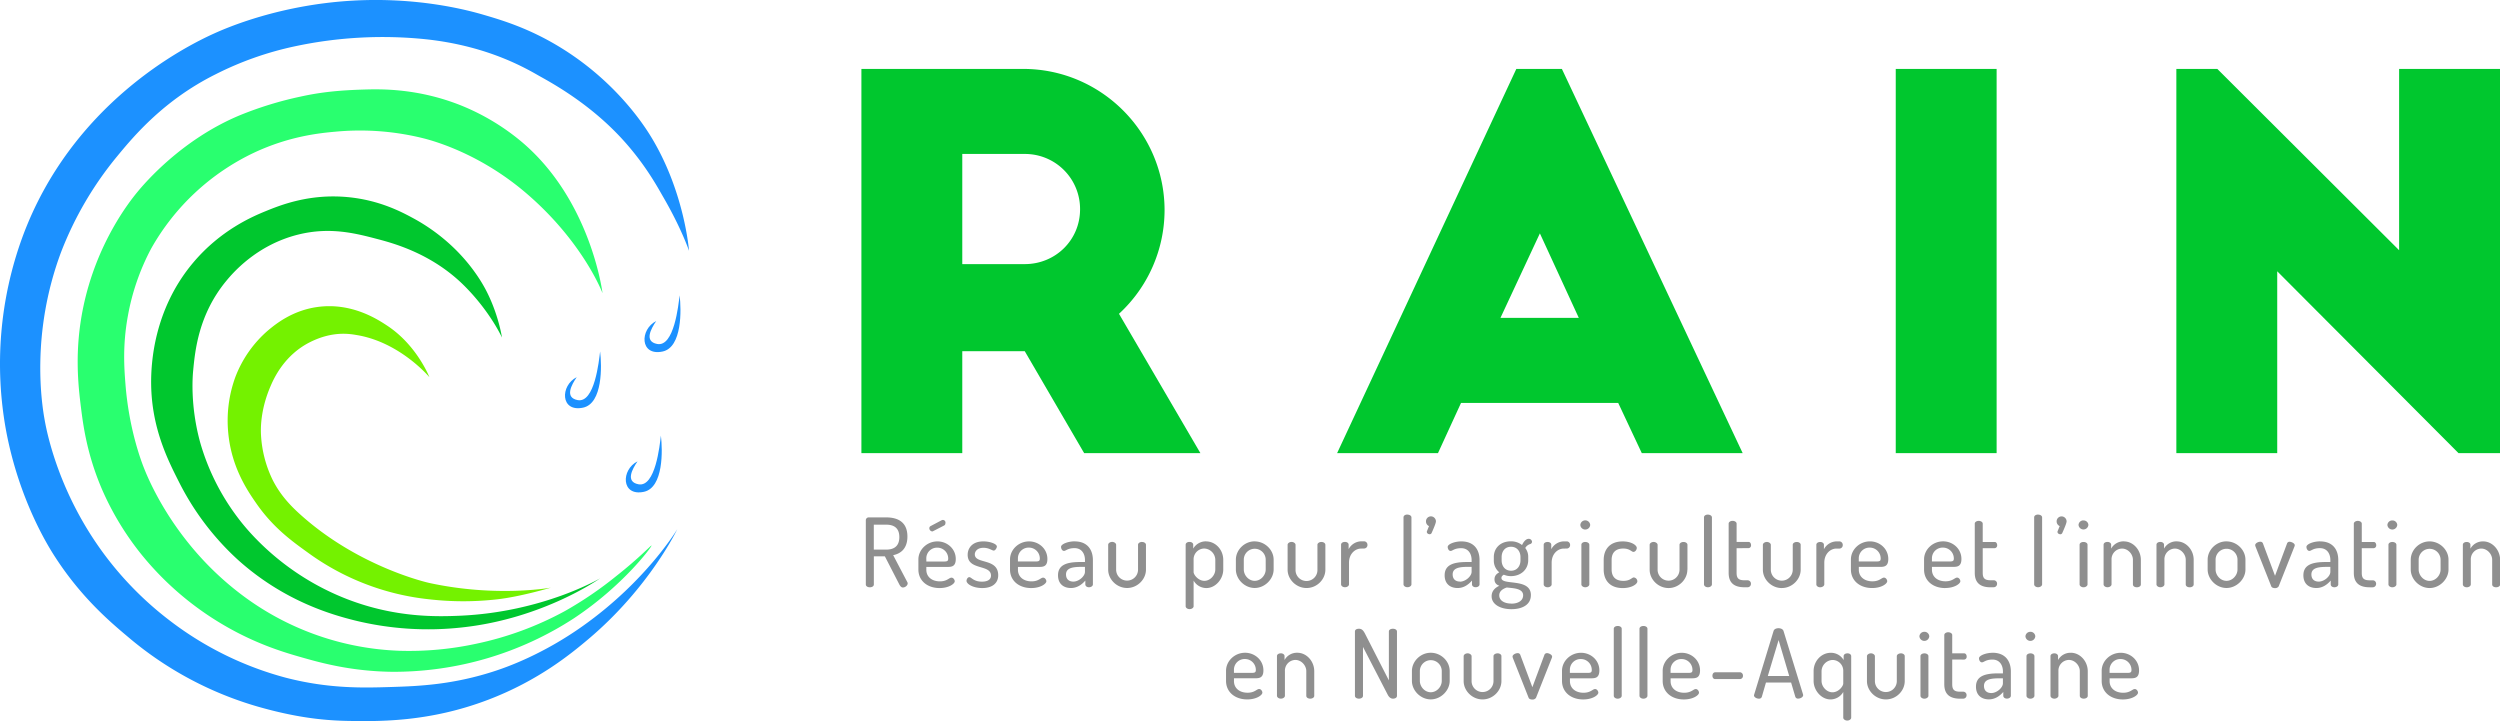 <?xml version="1.0" encoding="UTF-8"?> <svg xmlns="http://www.w3.org/2000/svg" id="Calque_1" data-name="Calque 1" viewBox="0 0 1908.31 550.44"><defs><clipPath id="clip-path"><path fill="none" d="M0 0h525.91v550.44H0z"></path></clipPath></defs><g id="logo"><g clip-path="url(#clip-path)"><path d="M327.77 445s-54.52-11.85-99.95-53.55c-8.42-7.73-14.77-15.44-19.64-25a89.12 89.12 0 01-8.92-33.92c-.55-8.37.51-22 7.14-37.48 2.67-6.24 10.62-24.05 30.34-33.92 17.5-8.75 30.6-6.2 35.7-5.35 33.11 5.53 55.33 32.13 55.33 32.13s-9.44-24.28-32.13-39.27c-7.24-4.78-27.26-18-53.55-14.28-19.07 2.71-31.65 13-37.48 17.85a88.64 88.64 0 00-25 35.7 96.94 96.94 0 00-5.35 42.84c2.48 25.88 14.51 43.63 21.42 53.55 12.86 18.48 27 28.65 39.27 37.48a190.9 190.9 0 0092.81 35.7 228.11 228.11 0 0051.77 0c17.77-2 41-8.92 41-8.92s-41.32 7.61-92.82-3.57" fill="#74f200"></path></g><g clip-path="url(#clip-path)"><path d="M383.11 257.55s-8.86-19.56-28.56-39.27c-24.37-24.37-53.45-32.38-66.05-35.7-16.91-4.45-36.36-9.56-60.68-3.57-32 7.9-50.32 29.58-55.34 35.7-20.92 25.51-23.56 53-25 67.83-.45 4.67-2.38 27.21 5.36 55.34A174.65 174.65 0 00181.4 395c6.12 8.15 33.39 43.06 83.9 62.47C302.43 471.74 334 470.7 351 470c63.55-2.75 107.1-28.56 107.1-28.56s-43.18 30.76-105.32 37.48a234.47 234.47 0 01-82.11-5.36c-15.85-4-53.52-14.15-89.25-46.41a205.18 205.18 0 01-44.62-58.9c-8.72-17.19-21-41.36-21.42-75-.19-15.61 1.87-56.91 32.13-92.82 20.95-24.86 45.35-35.18 55.34-39.27 11.51-4.71 33.47-13.41 62.47-10.71 24.13 2.25 41.14 11.27 50 16.07 13 7 35.31 21.79 51.76 48.19 12.78 20.51 16.07 42.84 16.07 42.84" fill="#00c72e"></path></g><g clip-path="url(#clip-path)"><path d="M459.86 223.64S445 184.3 401 146.89c-34.2-29-67.87-38.7-76.76-41.06a200 200 0 00-67.83-5.35c-12.11 1.08-35.43 3.37-62.47 16.06a177.08 177.08 0 00-78.54 73.18 175.24 175.24 0 00-17.85 51.77c-4 22.18-2.76 39.38-1.78 51.76C98.44 327.7 108 352.53 110 357.51c2.25 5.69 12.26 30.29 33.91 57.12a228.66 228.66 0 0042.84 41.06 212.47 212.47 0 00117.81 41.05 241.76 241.76 0 0058.9-5.35 247.11 247.11 0 0067.83-25 284.55 284.55 0 0039.27-26.78c17.37-13.68 26.45-23.54 26.77-23.2.55.55-21.61 30.55-58.9 55.33A252.16 252.16 0 01299.2 512.8c-30.91-.4-53.81-6.74-67.83-10.71s-35.57-10.26-60.68-25a230.16 230.16 0 01-62.48-53.55 217.92 217.92 0 01-30.34-50c-11.45-26.65-14.37-48.79-16.07-62.48-2.06-16.59-5.16-43.37 1.79-76.75 10.13-48.65 35.13-80.23 41.05-87.46 6.32-7.71 34.57-40.62 78.54-58.91A272.35 272.35 0 01229.6 73.7c15.66-3.46 29.69-4.78 48.2-5.35 13-.41 41.81-1 75 12.49a172.62 172.62 0 0144.63 26.78c53.63 44.6 62.47 116 62.47 116" fill="#29ff6f"></path></g><g clip-path="url(#clip-path)"><path d="M517 403.92s-21.27 44.64-67.83 83.9c-13 10.94-38 31.68-76.75 46.4-44.46 16.9-82.44 16.54-107.1 16.07-19-.36-39.7-2.73-67.83-10.71A267.62 267.62 0 0197.51 486c-13.86-11.63-35.43-30-55.33-60.66-4.85-7.46-27.45-43.1-37.49-96.39a282 282 0 0112.5-148.15C54.71 79.13 141.11 35.64 163.56 25.51c9.56-4.32 49.72-21.77 105.31-25 50.61-2.94 88.65 7.4 100 10.71 14.56 4.25 35.12 10.41 58.9 25 41.19 25.23 62.48 57.57 67.83 66 26.84 42.52 30.35 89.25 30.35 89.25s-5.69-16.95-19.64-41c-4.13-7.14-12.37-22.51-27.67-40.17-22.68-26.18-49.23-42.5-66-51.76-9-5-38.25-23.26-87.46-28.56a321 321 0 00-100 5.35 247.79 247.79 0 00-60.69 21.42c-39.28 19.63-62.11 46.84-75 62.48a264 264 0 00-42.85 73.17c-23.52 62.8-14.58 117-12.49 128.52 1.7 9.39 10.78 56.22 46.41 103.53a255.27 255.27 0 0050 50A252.44 252.44 0 00218 517.27c33.15 8.58 59.35 7.78 80.32 7.14 21.15-.65 47.7-1.66 80.33-12.5 8.7-2.89 35.61-12.38 66-33.91 48.87-34.55 72.35-74.08 72.35-74.08" fill="#1c91ff"></path></g><g clip-path="url(#clip-path)"><path d="M486.64 352.16c-12.66 6.28-12.63 26.9 4.78 23.27 15.15-3.15 14.4-32.05 13.06-42.91-.88 7.34-4.18 39.62-17.15 37.14-10.08-1.93-4.7-11.64-.69-17.5" fill="#1c91ff"></path></g><g clip-path="url(#clip-path)"><path d="M440.23 287.9c-12.66 6.29-12.63 26.9 4.78 23.28 15.16-3.16 14.4-32.06 13.07-42.92-.88 7.34-4.19 39.62-17.15 37.14-10.09-1.92-4.71-11.63-.7-17.5" fill="#1c91ff"></path></g><g clip-path="url(#clip-path)"><path d="M500.92 245.06c-12.66 6.29-12.63 26.9 4.78 23.28 15.15-3.16 14.4-32.06 13.07-42.91-.89 7.34-4.19 39.61-17.16 37.13-10.09-1.92-4.7-11.63-.69-17.5" fill="#1c91ff"></path></g></g><path d="M888.94 160.54c0-59.44-48.47-107.93-107.89-107.93H657.53V345.9h77v-77.82h47.69l45.35 77.82h88.73l-62.15-106.37a107.74 107.74 0 0034.79-78.99zM782.22 201.6h-47.69v-84.08h47.69a42 42 0 0142.22 42.24c0 23.46-18.76 41.84-42.22 41.84zm375.23-149l-136.81 293.3h77l17.59-38.32h120l18 38.32h77l-138-293.29zm-12.12 190.05l30.1-64.52 29.71 64.52zm301.74 103.25h77V52.61h-77zM1831.3 52.61V191L1692.54 52.61h-31.28V345.9h77V207.07l138.39 138.83h31.66V52.61z" fill="#00c72e" id="texte"></path><path d="M681.78 423.77c6.13-1.24 10.87-5.33 10.87-14.23 0-11.1-7.37-14.6-16.2-14.6h-13.36a2.18 2.18 0 00-2.19 2.12v49.05c0 1.46 1.53 2.19 3.07 2.19s3.06-.73 3.06-2.19v-21.46h8.4l11 21.39c.66 1.24 1.53 2.41 2.77 2.41 1.76 0 3.65-1.54 3.65-3.14a2 2 0 00-.29-1zM667 419.54v-19.05h9.42c6.06 0 10.07 2.62 10.07 9.49s-4 9.56-10.07 9.56zm56.07 13.21c3.28 0 6.49-.22 6.49-6.06 0-7.81-6.57-13.43-14-13.43-8 0-14.53 6.35-14.53 13.8v7.66c0 8.47 6.72 14.16 16.21 14.16 7.08 0 11.53-3.28 11.53-5.18 0-1.09-1-2.77-2.48-2.77-1.83 0-3.36 2.84-8.83 2.84-6.06 0-10.37-3.43-10.37-8.83v-2.19zm-16-6.71a8.17 8.17 0 018.4-8 8.3 8.3 0 018.32 8.25c0 1.9-.66 2.33-3.21 2.33h-13.47zm4.53-20.37a1.86 1.86 0 00.8-.29l8.25-4.24a1.89 1.89 0 001-1.75 2 2 0 00-2.77-2.33l-8.55 4.52a1.77 1.77 0 00-.94 1.61 2.46 2.46 0 002.25 2.48zm32.48 17.59c0-2.19 1.75-5.11 6.64-5.11 4.24 0 6.5 2.12 7.81 2.12s2.41-2.12 2.41-3.07c0-2-5.18-3.94-10.29-3.94-8.76 0-12 5.4-12 10.22 0 12.12 17.81 7.08 17.81 15.92 0 2.33-1.68 4.59-6.93 4.59-6.43 0-8-3.43-9.64-3.43-1.24 0-2.12 1.68-2.12 2.78 0 2.48 5 5.54 12 5.54 7.81 0 12.19-3.79 12.19-9.78.04-13.21-17.84-8.39-17.84-15.84zm48.92 9.49c3.28 0 6.5-.22 6.5-6.06 0-7.81-6.57-13.43-14-13.43-8 0-14.53 6.35-14.53 13.8v7.66c0 8.47 6.72 14.16 16.21 14.16 7.08 0 11.53-3.28 11.53-5.18 0-1.09-1-2.77-2.48-2.77-1.82 0-3.36 2.84-8.83 2.84-6.06 0-10.37-3.43-10.37-8.83v-2.19zM777 426a8.17 8.17 0 018.4-8 8.3 8.3 0 018.32 8.25c0 1.9-.66 2.33-3.21 2.33H777V426zm43.29-12.78c-4.82 0-10.37 2-10.37 4.23 0 1.32.81 3.07 2.27 3.07s2.84-2.12 8-2.12c5.84 0 8 4.75 8 9.06V429h-3.5c-10.15 0-17.08 2-17.08 10.15 0 6.64 4.38 9.7 9.85 9.7 4.89 0 8.47-2.77 11-5.69v2.92c0 1.24 1.17 2.19 2.78 2.19s3-.95 3-2.19v-18.66c-.04-7.3-3.76-14.16-13.98-14.16zm7.88 23.29c0 3.35-4.67 7.44-8.83 7.44-3.21 0-5.62-1.68-5.62-5.47 0-5.19 5.69-5.77 11.9-5.77h2.55zm43.58-22.85c-1.68 0-3.06 1-3.06 2.12v19.05a8.36 8.36 0 11-16.72 0v-19c0-1.1-1.46-2.19-3-2.19-1.75 0-3.07 1.1-3.07 2.19v19c0 7.37 6.5 14 14.46 14 7.81 0 14.38-6.56 14.38-14v-19.01c-.02-1.1-1.26-2.12-3.02-2.12zm48.84-.44a11.15 11.15 0 00-9.78 5.55v-3c0-1.24-1.24-2.12-2.85-2.12s-2.92.88-2.92 2.12v47c0 1.09 1.24 2.19 3 2.19s3.07-1.1 3.07-2.19v-19.58a11.25 11.25 0 009.78 5.69c6.86 0 12.85-6.78 12.85-14.16v-7.44c-.04-7.67-5.88-14.02-13.18-14.02zm7.08 21.46c0 4.38-3.87 8.69-8.32 8.69-4.75 0-8.25-4.74-8.25-6.72v-9.41a8.23 8.23 0 018.1-8.54 8.78 8.78 0 018.47 8.54zm30.08-21.46c-7.89 0-14.38 6.57-14.38 14v7.44c0 7.45 6.64 14.16 14.38 14.16s14.45-6.78 14.45-14.16v-7.44c-.03-7.61-6.75-13.96-14.48-13.96zm8.39 21.46c0 4.46-3.79 8.69-8.39 8.69s-8.33-4.23-8.33-8.69v-7.44a8.36 8.36 0 1116.72 0zm42.56-21c-1.68 0-3.07 1-3.07 2.12v19.05a8.36 8.36 0 11-16.71 0v-19c0-1.1-1.46-2.19-3-2.19-1.75 0-3.06 1.1-3.06 2.19v19c0 7.37 6.5 14 14.45 14s14.38-6.56 14.38-14v-19.03c-.03-1.1-1.27-2.12-3.02-2.12zm32.77 5a2.6 2.6 0 002.34-2.7 2.67 2.67 0 00-2.34-2.78H1039a11.12 11.12 0 00-9.56 6v-3.43c0-1.25-1.24-2.12-2.77-2.12-1.75 0-3 .87-3 2.12v30.29c0 1.09 1.25 2.19 3 2.19s3.06-1.1 3.06-2.19v-16.59c0-6.65 4.6-10.73 9.27-10.73zm32.86-25.92c-1.76 0-3 .88-3 2.12v51.17c0 1.1 1.24 2.19 3 2.19s3.06-1.1 3.06-2.19v-51.11c-.03-1.24-1.39-2.12-3.09-2.12zm16.49 8.76l-1.53 3.8a1.29 1.29 0 00-.15.73c0 1.09 1.17 1.75 2.19 1.75a1.62 1.62 0 001.46-.95c2.41-5.4 3.29-7.88 3.29-8.9a3.86 3.86 0 00-3.8-3.8 3.76 3.76 0 00-3.79 3.8 3.86 3.86 0 002.3 3.63zm32.78 41.61v2.92c0 1.24 1.17 2.19 2.77 2.19 1.75 0 3-.95 3-2.19v-18.63c0-7.3-3.73-14.16-13.95-14.16-4.81 0-10.36 2-10.36 4.23 0 1.32.8 3.07 2.26 3.07 1.31 0 2.85-2.12 8-2.12 5.84 0 8 4.75 8 9.06v1.5h-3.51c-10.14 0-17.08 2-17.08 10.14 0 6.65 4.38 9.71 9.86 9.71 4.85.03 8.41-2.74 10.98-5.66zm-9.13.8c-3.21 0-5.62-1.68-5.62-5.47 0-5.19 5.7-5.77 11.9-5.77h2.56v3.8c-.03 3.41-4.71 7.51-8.87 7.51zm54.1 10.37c0-13.43-22.49-7.08-22.49-13.14 0-1.24.88-1.9 1.83-2.48a13 13 0 005.4 1.09c7.74 0 13.21-5.18 13.21-12.12v-2.4a10.74 10.74 0 00-2.26-6.94 6.54 6.54 0 013.94-3.07 1.89 1.89 0 001.24-1.67 2.48 2.48 0 00-2.63-2.27c-1.6 0-3.5 1.54-5 4.75a13.51 13.51 0 00-8.54-2.85c-7.81 0-13 5-13 12.05v2.4a11.56 11.56 0 004.16 9.2c-2.19 1.24-3.65 2.7-3.65 5.4s1.53 4.09 3.72 4.89c-3.14 1.39-5.91 3.87-5.91 8 0 6.13 6.57 9.86 15.11 9.86 8.3 0 14.84-3.41 14.84-10.64zm-22.34-29.05c0-4.38 2.56-7.89 7.15-7.89s7.23 3.51 7.23 7.89v2.4c0 4.6-2.77 8-7.15 8-4.6 0-7.23-3.5-7.23-8v-2.33zm7.45 35.47c-5.62 0-9.27-2.48-9.27-6.27 0-3.14 2.62-5 5.76-6 4.6.58 12.48.51 12.48 6-.03 3.85-3.53 6.33-9 6.33zm42.48-42a2.6 2.6 0 002.34-2.7 2.68 2.68 0 00-2.34-2.78h-2.48a11.09 11.09 0 00-9.56 6v-3.43c0-1.25-1.24-2.12-2.78-2.12-1.75 0-3 .87-3 2.12v30.29c0 1.09 1.24 2.19 3 2.19s3.07-1.1 3.07-2.19v-16.63c0-6.65 4.6-10.73 9.27-10.73zm13.94-14.53a3.7 3.7 0 003.73-3.5 3.77 3.77 0 00-7.52 0 3.72 3.72 0 003.76 3.52zm0 9.49c-1.68 0-3 .88-3 2.12v30.29c0 1.1 1.31 2.19 3 2.19s3.07-1.1 3.07-2.19v-30.27c-.03-1.24-1.42-2.12-3.1-2.12zm37.09 27.08c-1.61 0-2.71 2.63-8 2.63-6.13 0-9-3.29-9-8.69v-7.3c0-5.4 2.92-8.69 8.9-8.69 5 0 6.28 2.56 7.74 2.56s2.56-1.75 2.56-3c0-2.19-4.31-5-10.73-5-10 0-14.53 6.28-14.53 14.16v7.3c0 8 4.53 14.16 14.6 14.16 6.57 0 11.1-2.92 11.1-5.18a3 3 0 00-2.67-2.93zm40.88-5.91v-19.03c0-1.1-1.25-2.12-3-2.12s-3.06 1-3.06 2.12v19.05a8.36 8.36 0 11-16.72 0v-19c0-1.1-1.46-2.19-3-2.19-1.75 0-3.07 1.09-3.07 2.19v19c0 7.37 6.5 14 14.46 14 7.79.01 14.32-6.56 14.32-14zm15.62-42.05c-1.75 0-3 .88-3 2.12v51.17c0 1.1 1.24 2.19 3 2.19s3.06-1.1 3.06-2.19v-51.15c-.03-1.24-1.41-2.12-3.09-2.12zm31.1 25.62a2.09 2.09 0 001.82-2.33c0-1.24-.73-2.41-1.82-2.41h-9.2v-14c0-1.24-1.54-2.11-3.07-2.11s-3 .87-3 2.11v37.6c0 7.66 4.23 11 12.12 11h2.26a2.58 2.58 0 002.63-2.7 2.53 2.53 0 00-2.63-2.63h-2.26c-4.53 0-6.06-1.53-6.06-5.69v-18.82zm25.32 30.44c7.82 0 14.39-6.56 14.39-14v-19.04c0-1.1-1.25-2.12-3-2.12s-3.06 1-3.06 2.12v19.05a8.36 8.36 0 11-16.72 0v-19c0-1.1-1.46-2.19-3-2.19-1.75 0-3.07 1.09-3.07 2.19v19c-.02 7.37 6.48 14.01 14.43 14.01zm29.35-.58c1.68 0 3.07-1.1 3.07-2.19v-16.62c0-6.65 4.6-10.73 9.27-10.73h2.48a2.6 2.6 0 002.34-2.7 2.68 2.68 0 00-2.34-2.78h-2.48a11.09 11.09 0 00-9.56 6v-3.43c0-1.24-1.25-2.12-2.78-2.12-1.75 0-3 .88-3 2.12v30.29c-.02 1.08 1.22 2.18 2.97 2.18zm51.1-4.6c0-1.09-1-2.77-2.48-2.77-1.83 0-3.36 2.84-8.84 2.84-6 0-10.36-3.43-10.36-8.83v-2.19h16c3.28 0 6.49-.22 6.49-6.06 0-7.81-6.57-13.43-14-13.43-8 0-14.53 6.35-14.53 13.8v7.66c0 8.47 6.72 14.16 16.21 14.16 7.03.02 11.48-3.26 11.48-5.16zM1418.85 426a8.17 8.17 0 018.39-8 8.31 8.31 0 018.33 8.25c0 1.9-.66 2.33-3.22 2.33h-13.5zm66 22.84c7.08 0 11.53-3.28 11.53-5.18 0-1.09-1-2.77-2.48-2.77-1.82 0-3.36 2.84-8.83 2.84-6.06 0-10.37-3.43-10.37-8.83v-2.19h16c3.29 0 6.5-.22 6.5-6.06 0-7.81-6.57-13.43-14-13.43-8 0-14.52 6.35-14.52 13.8v7.66c-.04 8.51 6.67 14.2 16.16 14.2zM1474.69 426a8.17 8.17 0 018.4-8 8.3 8.3 0 018.32 8.25c0 1.9-.66 2.33-3.21 2.33h-13.51zm44.83 22.26h2.26a2.58 2.58 0 002.63-2.7 2.53 2.53 0 00-2.63-2.63h-2.26c-4.53 0-6.06-1.53-6.06-5.69v-18.8h9.19a2.09 2.09 0 001.83-2.33c0-1.24-.73-2.41-1.83-2.41h-9.19v-14c0-1.24-1.54-2.11-3.07-2.11s-3 .87-3 2.11v37.6c.01 7.64 4.24 11 12.13 11zm36.2-55.48c-1.75 0-3 .88-3 2.12v51.17c0 1.1 1.24 2.19 3 2.19s3.07-1.1 3.07-2.19v-51.13c0-1.24-1.39-2.12-3.07-2.12zm16.5 8.76l-1.53 3.8a1.29 1.29 0 00-.15.73c0 1.09 1.17 1.75 2.19 1.75a1.62 1.62 0 001.46-.95c2.41-5.4 3.29-7.88 3.29-8.9a3.87 3.87 0 00-3.8-3.8 3.77 3.77 0 00-3.8 3.8 3.87 3.87 0 002.34 3.61zm21.24 44.53v-30.25c0-1.25-1.38-2.12-3.06-2.12s-3 .87-3 2.12v30.29c0 1.09 1.32 2.19 3 2.19s3.06-1.1 3.06-2.19zm-3.06-48.84a3.67 3.67 0 00-3.8 3.43 3.77 3.77 0 007.52 0 3.64 3.64 0 00-3.72-3.39zm30.88 16a10.8 10.8 0 00-9.79 5.55v-3c0-1.24-1.31-2.12-2.77-2.12-1.75 0-3 .88-3 2.12v30.29c0 1.1 1.24 2.19 3 2.19s3.07-1.1 3.07-2.19v-18.79a8.16 8.16 0 018-8.54c4.53 0 8.32 4.23 8.32 8.54v18.83c0 1.46 1.54 2.19 3 2.19s3.06-.73 3.06-2.19v-18.83c-.05-7.67-5.96-14.02-12.89-14.02zm40.36 0a10.79 10.79 0 00-9.78 5.55v-3c0-1.24-1.31-2.12-2.77-2.12-1.75 0-3 .88-3 2.12v30.29c0 1.1 1.24 2.19 3 2.19s3.07-1.1 3.07-2.19v-18.79a8.16 8.16 0 017.95-8.54c4.53 0 8.32 4.23 8.32 8.54v18.83c0 1.46 1.54 2.19 3 2.19s3.06-.73 3.06-2.19v-18.83c0-7.67-5.91-14.02-12.85-14.02zm37.89 0c-7.88 0-14.38 6.57-14.38 14v7.44c0 7.45 6.64 14.16 14.38 14.16s14.47-6.73 14.47-14.11v-7.44c0-7.67-6.73-14.02-14.47-14.02zm8.4 21.46c0 4.46-3.8 8.69-8.4 8.69s-8.32-4.23-8.32-8.69v-7.44a8.36 8.36 0 1116.72 0zm39.78-21.17a2 2 0 00-2 1.46l-9.13 24.53-9.27-24.82a2 2 0 00-2-1.17c-1.6 0-3.87 1.17-3.87 2.63a4.65 4.65 0 00.29 1.17l12 30.29c.36.88 1.53 1.32 2.84 1.32a3.12 3.12 0 002.78-1.32l12-30.29a2.84 2.84 0 00.29-1.17c.01-1.43-2.54-2.6-3.93-2.6zm23.21-.29c-4.81 0-10.36 2-10.36 4.23 0 1.32.8 3.07 2.26 3.07s2.85-2.12 8-2.12c5.84 0 8 4.75 8 9.06V429h-3.51c-10.14 0-17.08 2-17.08 10.15 0 6.64 4.38 9.7 9.86 9.7 4.89 0 8.46-2.77 11-5.69v2.92c0 1.24 1.17 2.19 2.77 2.19 1.75 0 3-.95 3-2.19v-18.66c.01-7.3-3.72-14.16-13.94-14.16zm7.89 23.29c0 3.35-4.67 7.44-8.84 7.44-3.21 0-5.62-1.68-5.62-5.47 0-5.19 5.7-5.77 11.9-5.77h2.56zm33.19-18.08a2.09 2.09 0 001.82-2.33c0-1.24-.73-2.41-1.82-2.41h-9.2v-14c0-1.24-1.53-2.11-3.07-2.11-1.38 0-3 .87-3 2.11v37.6c0 7.66 4.24 11 12.12 11h2.26a2.58 2.58 0 002.63-2.7 2.53 2.53 0 00-2.63-2.63h-2.26c-4.53 0-6.06-1.53-6.06-5.69v-18.84zm14.16-4.74c-1.68 0-3 .88-3 2.12v30.29c0 1.1 1.31 2.19 3 2.19s3.07-1.1 3.07-2.19v-30.29c-.05-1.24-1.44-2.12-3.12-2.12zm0-16.43a3.67 3.67 0 00-3.8 3.43 3.77 3.77 0 007.52 0 3.64 3.64 0 00-3.77-3.43zm28.4 16c-7.89 0-14.38 6.57-14.38 14v7.44c0 7.45 6.64 14.16 14.38 14.16s14.44-6.77 14.44-14.15v-7.44c0-7.67-6.76-14.02-14.49-14.02zm8.39 21.46c0 4.46-3.8 8.69-8.39 8.69s-8.33-4.23-8.33-8.69v-7.44a8.36 8.36 0 1116.72 0zm32.56-21.46a10.79 10.79 0 00-9.78 5.55v-3c0-1.24-1.32-2.12-2.78-2.12-1.75 0-3 .88-3 2.12v30.29c0 1.1 1.24 2.19 3 2.19s3.07-1.1 3.07-2.19v-18.83a8.16 8.16 0 018-8.54c4.52 0 8.32 4.23 8.32 8.54v18.83c0 1.46 1.53 2.19 3 2.19s3.07-.73 3.07-2.19v-18.83c-.1-7.67-6.02-14.02-12.95-14.02zM957.9 517.75c3.28 0 6.49-.22 6.49-6.06 0-7.81-6.57-13.43-14-13.43-8 0-14.53 6.35-14.53 13.8v7.66c0 8.47 6.72 14.16 16.21 14.16 7.08 0 11.53-3.28 11.53-5.18 0-1.09-1-2.77-2.48-2.77-1.83 0-3.36 2.84-8.83 2.84-6.06 0-10.37-3.43-10.37-8.83v-2.19zm-16-6.71a8.17 8.17 0 018.39-8 8.31 8.31 0 018.33 8.25c0 1.89-.66 2.33-3.21 2.33h-13.5zm48.4-12.78a10.79 10.79 0 00-9.78 5.55v-3c0-1.24-1.32-2.12-2.78-2.12-1.75 0-3 .88-3 2.12v30.29c0 1.1 1.24 2.19 3 2.19s3.07-1.09 3.07-2.19v-18.82a8.16 8.16 0 018-8.54c4.52 0 8.32 4.23 8.32 8.54v18.83c0 1.46 1.53 2.19 3 2.19s3.07-.73 3.07-2.19v-18.83c-.04-7.67-5.96-14.02-12.89-14.02zm72.92-18.32c-1.53 0-3.06.66-3.06 2.11v37.31L1042 483.81c-1.31-2.56-2.48-3.87-4.67-3.87-1.61 0-3.07.58-3.07 2.12v49.05c0 1.46 1.54 2.19 3.07 2.19s3.07-.73 3.07-2.19v-37.3l19 36.72c.88 1.6 2.19 2.77 3.87 2.77s3.07-.73 3.07-2.19v-49.05c-.04-1.46-1.57-2.12-3.11-2.12zm28.91 18.32c-7.88 0-14.38 6.57-14.38 14v7.44c0 7.45 6.65 14.16 14.38 14.16s14.46-6.78 14.46-14.16v-7.44c.01-7.65-6.71-14-14.45-14zm8.4 21.46c0 4.46-3.8 8.69-8.4 8.69s-8.32-4.23-8.32-8.69v-7.44a8.36 8.36 0 1116.72 0zm42.56-21c-1.68 0-3.07 1-3.07 2.12v19.05a8.36 8.36 0 11-16.72 0v-19c0-1.1-1.46-2.19-3-2.19-1.75 0-3.06 1.1-3.06 2.19v19c0 7.37 6.49 14 14.45 14 7.81 0 14.38-6.56 14.38-14v-19.07c.02-1.1-1.22-2.12-2.97-2.12zm37.74-.15a2 2 0 00-2 1.46l-9.13 24.53-9.27-24.82a2 2 0 00-2-1.17c-1.61 0-3.87 1.17-3.87 2.63a4.65 4.65 0 00.29 1.17l12 30.29c.37.88 1.54 1.32 2.85 1.32a3.09 3.09 0 002.77-1.32l12-30.29a2.84 2.84 0 00.29-1.17c.02-1.48-2.54-2.65-3.92-2.65zm33.5 19.2c3.29 0 6.5-.22 6.5-6.06 0-7.81-6.57-13.43-14-13.43-8 0-14.52 6.35-14.52 13.8v7.66c0 8.47 6.71 14.16 16.2 14.16 7.08 0 11.54-3.28 11.54-5.18 0-1.09-1-2.77-2.49-2.77-1.82 0-3.35 2.84-8.83 2.84-6.06 0-10.36-3.43-10.36-8.83v-2.19zm-16-6.71a8.16 8.16 0 018.39-8 8.3 8.3 0 018.32 8.25c0 1.89-.65 2.33-3.21 2.33h-13.5zm36.5-33.22c-1.76 0-3 .88-3 2.12v51.17c0 1.1 1.24 2.19 3 2.19s3.06-1.1 3.06-2.19v-51.19c.03-1.24-1.35-2.12-3.03-2.12zm19.63 0c-1.75 0-3 .88-3 2.12v51.17c0 1.1 1.24 2.19 3 2.19s3.07-1.1 3.07-2.19v-51.19c.03-1.24-1.36-2.12-3.04-2.12zm36.72 39.93c3.29 0 6.5-.22 6.5-6.06 0-7.81-6.57-13.43-14-13.43-8 0-14.52 6.35-14.52 13.8v7.66c0 8.47 6.71 14.16 16.2 14.16 7.08 0 11.53-3.28 11.53-5.18 0-1.09-1-2.77-2.48-2.77-1.82 0-3.35 2.84-8.83 2.84-6.06 0-10.37-3.43-10.37-8.83v-2.19zm-16-6.71a8.17 8.17 0 018.4-8 8.3 8.3 0 018.32 8.25c0 1.89-.66 2.33-3.21 2.33h-13.51zm53.08 2.11h-19c-1.32 0-2.12 1.17-2.12 2.63s.8 2.56 2.12 2.56h19a2.39 2.39 0 002.18-2.56 2.51 2.51 0 00-2.14-2.65zm33.14-31.53c-.44-1.39-2.12-2.12-3.8-2.12s-3.36.66-3.8 2.12l-14.8 48.52a1.82 1.82 0 00-.14.58c0 1.54 2.11 2.56 3.72 2.56a2.14 2.14 0 002.26-1.39L1348 521h19.19l3.22 10.87a2.09 2.09 0 002.18 1.39c1.76 0 3.8-1.17 3.8-2.63 0-.14-.07-.29-.07-.51zm-12 34.38l8.25-27.45 8.1 27.45zm60.74-17.3c-1.61 0-2.85.88-2.85 2.12v3a11.16 11.16 0 00-9.78-5.55c-7.3 0-13.14 6.35-13.14 14v7.44c0 7.38 6 14.16 12.84 14.16a11.26 11.26 0 009.79-5.69v19.64c0 1.09 1.38 2.19 3.06 2.19s3-1.1 3-2.19v-47c-.01-1.26-1.25-2.14-2.93-2.14zm-3.14 23c0 2-3.51 6.72-8.25 6.72-4.45 0-8.32-4.31-8.32-8.69v-7.44a8.78 8.78 0 018.47-8.54 8.23 8.23 0 018.1 8.54v9.41zm43.94-23c-1.68 0-3.06 1-3.06 2.12v19.05a8.36 8.36 0 11-16.72 0v-19c0-1.1-1.46-2.19-3-2.19-1.75 0-3.07 1.1-3.07 2.19v19c0 7.37 6.5 14 14.45 14s14.39-6.56 14.39-14v-19.07c0-1.1-1.24-2.12-3-2.12zm18 0c-1.68 0-3 .88-3 2.12v30.29c0 1.09 1.31 2.19 3 2.19s3.07-1.1 3.07-2.19v-30.31c-.01-1.24-1.44-2.12-3.12-2.12zm0-16.43a3.67 3.67 0 00-3.8 3.43 3.77 3.77 0 007.52 0 3.64 3.64 0 00-3.77-3.45zm30.44 21.17a2.09 2.09 0 001.82-2.33c0-1.24-.73-2.41-1.82-2.41h-9.2v-14c0-1.24-1.53-2.11-3.06-2.11s-3 .87-3 2.11v37.6c0 7.66 4.24 11 12.12 11h2.26a2.58 2.58 0 002.63-2.7 2.53 2.53 0 00-2.63-2.63h-2.26c-4.52 0-6.06-1.53-6.06-5.69v-18.86zm21.61-5.18c-4.82 0-10.37 2-10.37 4.23 0 1.32.81 3.07 2.27 3.07s2.84-2.12 8-2.12c5.84 0 8 4.75 8 9.06V514h-3.5c-10.15 0-17.08 2-17.08 10.14 0 6.65 4.38 9.71 9.85 9.71 4.89 0 8.47-2.77 11-5.69v2.92c0 1.24 1.17 2.19 2.78 2.19s3-.95 3-2.19v-18.66c-.06-7.3-3.78-14.16-14-14.16zm7.88 23.29c0 3.35-4.67 7.44-8.83 7.44-3.21 0-5.62-1.68-5.62-5.47 0-5.18 5.69-5.77 11.9-5.77h2.55zm21-39.28a3.67 3.67 0 00-3.8 3.43 3.77 3.77 0 007.52 0 3.64 3.64 0 00-3.74-3.45zm0 16.43c-1.68 0-3 .88-3 2.12v30.29c0 1.09 1.32 2.19 3 2.19s3.06-1.1 3.06-2.19v-30.31c-.02-1.24-1.41-2.12-3.08-2.12zm30.87-.44a10.79 10.79 0 00-9.78 5.55v-3c0-1.24-1.31-2.12-2.77-2.12-1.75 0-3 .88-3 2.12v30.29c0 1.1 1.24 2.19 3 2.19 1.6 0 3.06-1.09 3.06-2.19v-18.84a8.16 8.16 0 018-8.54c4.53 0 8.32 4.23 8.32 8.54v18.83c0 1.46 1.54 2.19 3 2.19s3.07-.73 3.07-2.19v-18.83c-.07-7.67-5.98-14.02-12.92-14.02zm45.55 19.49c3.29 0 6.5-.22 6.5-6.06 0-7.81-6.57-13.43-14-13.43-8 0-14.53 6.35-14.53 13.8v7.66c0 8.47 6.71 14.16 16.2 14.16 7.09 0 11.54-3.28 11.54-5.18 0-1.09-1-2.77-2.48-2.77-1.83 0-3.36 2.84-8.84 2.84-6.06 0-10.36-3.43-10.36-8.83v-2.19zm-16-6.71a8.16 8.16 0 018.39-8 8.31 8.31 0 018.33 8.25c0 1.89-.66 2.33-3.22 2.33h-13.5z" fill="#8f8f8f" id="Baseline"></path></svg> 